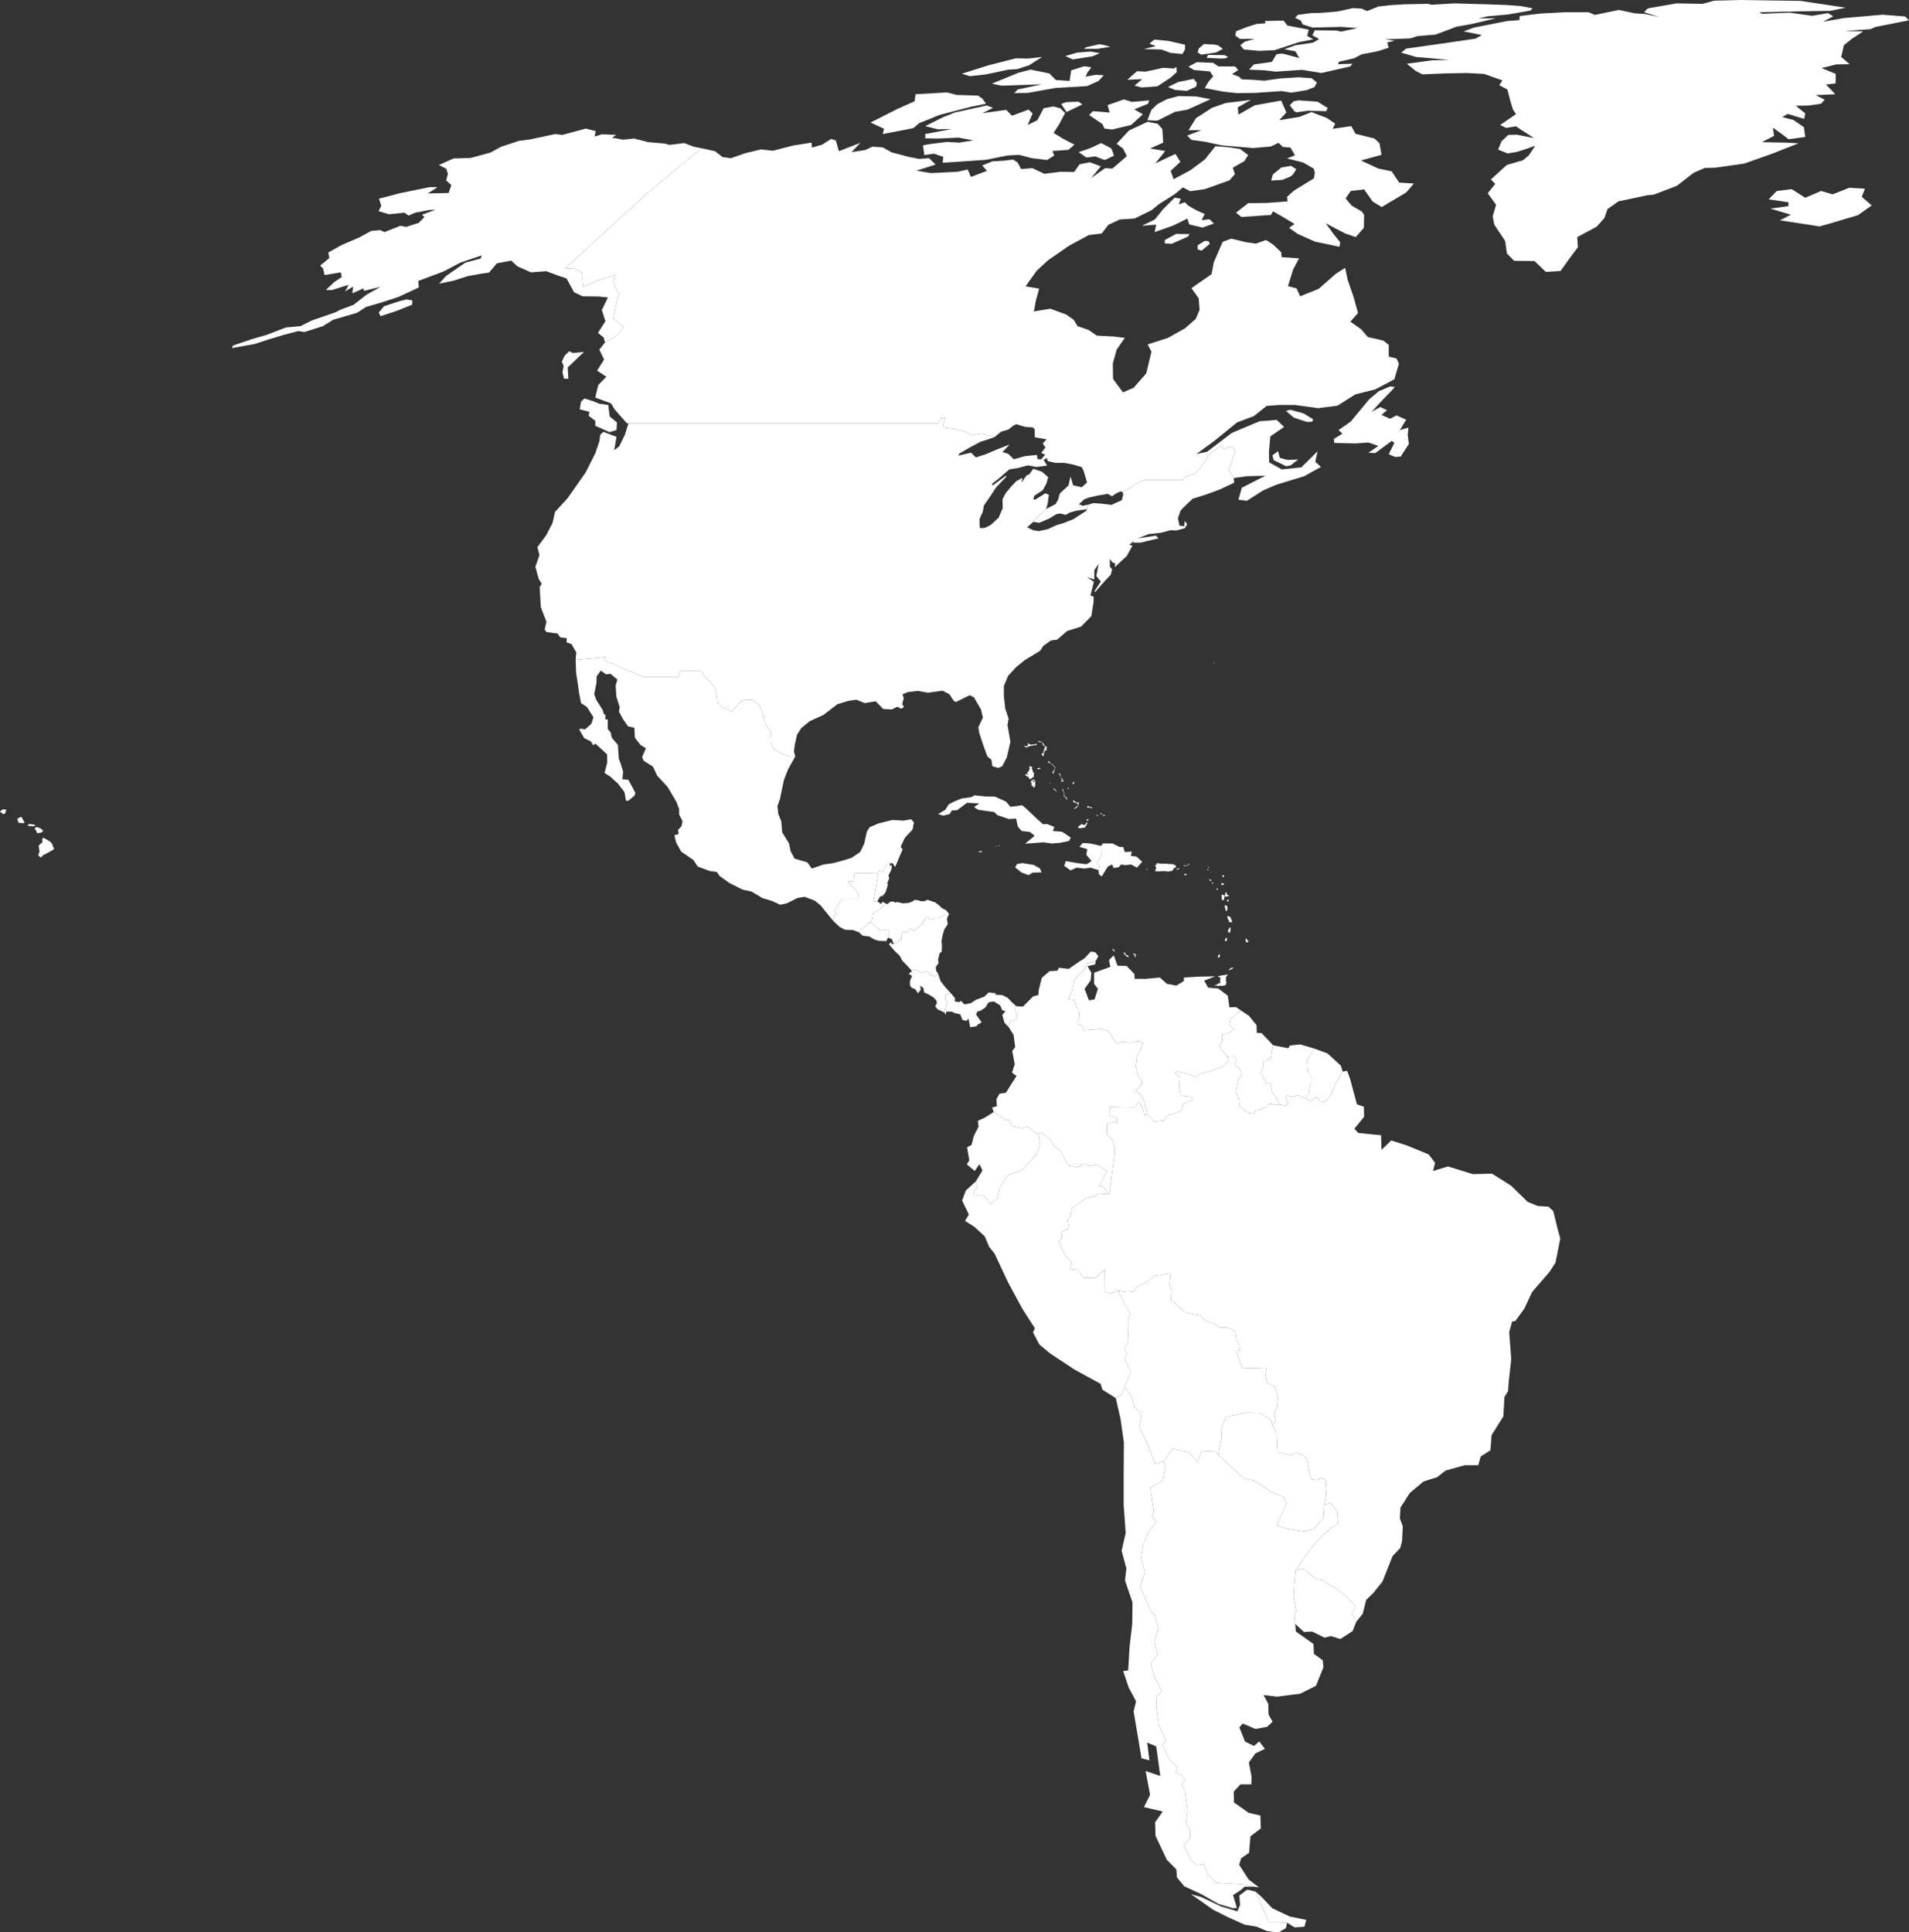 <svg xmlns="http://www.w3.org/2000/svg" viewBox="0 0 844.7 855"><rect x="0" y="0" width="844.7" height="855" fill="#333333" stroke="none"/><defs><style>.cls-1{fill:#ffffff;}</style></defs><g id="Calque_2" data-name="Calque 2"><g id="Calque_1-2" data-name="Calque 1"><path class="cls-1" d="M569.5,850.7l-3-.2h-5l-6-13.6,3.1,2.8,4.3,4.6,7.8,3.7,7.3,1.5-.8,3-4.4.3Z"/><path class="cls-1" d="M539,643.7l11.3,10.4,4.6,1,7.3,4.8,5.9,2.5,1.1,2.8L565,675l5.8,1.7,6.3,1,4.2-1,4.3-5,.3-5.6,2.6-1.3,3.2,3.8.4,5.1-4.2,3.5-3.3,2.6-5.3,6.3-6,8.7-.5,5.2-.4,6.6,1.2,6.4-.9,1.4.4,4.1.3,3.4,7.8,5.5.2,4.4,3.9,2.8.3,3.1-3.3,8.2-7,3.5-10.2,1.3-6-.7,2.1,3.9.1,4.7,1.8,3.2-2.5,2.3-5.1.9-5.6-2.4-1.5,1.7,2.5,6.3,4,1.9,2.3-2,2.5,3.3-4.2,2-2.9,4,1.2,6.3-.1,3.4h-4.8l-3,3.2.1,4.8,6.5,4.6,5.2,1.2.2,5.7-4.6,3.5-.6,7.3-3.5,2.4-.9,2.9,4.2,6.5,4.6,3.5-2.1-.3-4.9-1L538,833l-3.5-3.6-1.9-4.6-3.1.4-2.6-2.3-3.1-6.5,2.7-2.8.1-3.9-1.8-3.2.7-5.4-1.1-8.3-1.8-3.7,1.8-1.2-1.4-2.4-2.8-1.2.8-2.7-3.1-2.4-3.7-7.3,1.7-1.3-3.3-7.8-.8-6.5-.2-5.7,2.5-2.3-3.3-6.3-1.6-5.8,3-4.2-1.4-5.4,1.6-6.2-1.4-5.9-1.6-1.2-4.9-11.1,2.1-6.6-1.7-6.2.9-5.9,2.6-6,3.3-4-2-2.5.8-2.1-1.6-10.7,5.6-3.1,1.2-6.7-.9-1.6,4-5.8,7.5,1.6,3.7,4.6,1.6-5.2,6.4.3Z"/><path id="BZ" class="cls-1" d="M388.2,398.8h-1.7l1.3-7.2.7-5.1.1-1,.7-.3.9.8,2.5-3.9,1.1-.1-.1,1h1l-.3,1.8-1.3,2.7.4,1-.9,2.3.3.6-1,3.3-1.3,1.7-1.1.2-1.3,2.2Z"/><path id="BO" class="cls-1" d="M562.9,630.4l-.3-2-5.4-3.3L552,625l-9.6,1.9-2.1,5.6.2,3.5-1.5,7.7-1-1.4-6.4-.3-1.6,5.2-3.7-4.6-7.5-1.6-4,5.8-3.9.9-3.1-8.9-3.7-7.2,1.1-6.2-3.2-2.7-1.2-4.6-3.2-4.4,2.9-6.9-2.9-5.4,1.1-2.2-1.2-2.4,1.9-3.2-.3-5.4v-4.6l1.1-2.1-5.5-10.4,4.2.6,2.9-.2,1.1-1.9,4.8-2.6,2.9-2.4,7.3-1.1-.4,4.8.9,2.5-.3,4.3,6.5,5.7,6.4,1.1,2.3,2.4,3.9,1.3,2.5,1.8h3.5l3.4,1.9.5,3.7,1.2,1.9.3,2.7-1.7.1,2.8,7.5,10.7.3-.5,3.7.8,2.5,3.2,1.8,1.7,4-.6,5.1-1.3,2.8.8,3.6-1.6,1.4Z"/><path id="BR" class="cls-1" d="M566.2,488.6l3.1.6.6-1.4-1-1.2.6-1.9,2.3.6,2.7-.7,3.2,1.4,2.5,1.3,1.7-1.7,1.3.2.8,1.8,2.7-.4,2.2-2.5,1.8-4.7,3.4-5.9,2-.3,1.3,3.6,3,11.2,3.1,1.1.1,4.4-4.3,5.3,1.7,1.9,10.1,1,.2,6.5,4.3-4.2,7.1,2.3,9.5,3.9,2.8,3.7-.9,3.6,6.6-2,11,3.4,8.5-.2,8.4,5.3,7.4,7.2,4.4,1.8,4.8.3,2.1,2,2,8.2,1.1,3.9-2.1,10.6-2.7,4.2-7.7,8.9-3.4,7.3-4,5.5-1.4.2-1.3,4.7.9,12-1.1,9.9-.3,4.2-1.6,2.6-.5,8.6L660,635l-.5,6.7-4.3,2.7-1.1,3.9h-6l-8.5,2.4-3.7,2.9-6,1.9-6.1,5.1-4.1,6.4-.3,4.8,1.3,3.5-.3,6.5-.8,3.1-3.4,3.6-4.5,11.3-4,5-3.2,3.1L603,714l-2.9,3.6L598,714l1.8-3.1-3.8-4.3-4.8-3.6-6.3-4.1-1.9.2-6.3-5-3.4.7,6-8.7,5.3-6.3,3.3-2.6,4.2-3.5-.4-5.1-3.2-3.8-2.6,1.3.7-3.7.3-3.8-.3-3.6-2.1-1.1-2,1-2.1-.3-.8-2.4-1.1-5.9-1.2-1.9-3.9-1.8-2.2,1.3-5.9-1.3-.4-8.7-2-3.5,1.6-1.4-.8-3.6,1.3-2.8.6-5.1-1.7-4-3.2-1.8-.8-2.5.5-3.7-10.7-.3-2.8-7.5,1.7-.1-.3-2.7-1.2-1.9-.5-3.7-3.4-1.9h-3.5l-2.5-1.8-3.9-1.3-2.3-2.4-6.4-1.1-6.5-5.7.3-4.3-.9-2.5.4-4.8-7.3,1.1-2.9,2.4-4.8,2.6-1.1,1.9-2.9.2-4.2-.6-3.2,1.1-2.6-.7-.1-9.7-4.4,3.7-5-.1-2.3-3.5-3.8-.3,1-2.8-3.3-3.9-2.6-5.8,1.5-1.1-.2-2.8,3.4-1.8-.7-3.5,1.4-2.2.3-3,6.3-4.4,4.6-1.2.8-1,5.1.3,2.2-17.6.1-2.8-.9-3.6-2.6-2.4.1-4.7,3.2-1,1.1.7.2-2.5-3.3-.7v-4l11,.2,1.9-2.3,1.6,2.1,1,3.8,1.1-.8,3.1,3.4,4.4-.4,1.1-2,4.2-1.5,2.4-1.1.7-2.7,4.1-1.8-.3-1.4-4.8-.5-.7-4.1.3-4.3-2.5-1.6,1.1-.6,4.1.8,4.5,1.6,1.7-1.5,4.1-1,6.4-2.4,2.1-2.5-.7-1.8,3-.2,1.2,1.4-.8,2.9,2,.9,1.2,3-1.6,2.3-1,5.4,1.4,3.3.3,3,3.5,3,2.8.3.6-1.3,1.8-.3,2.6-1.1,1.8-1.7,3.2.6,1.3-.3Z"/><path class="cls-1" d="M566.3,202.6l3.4.9,4.7-.2-3.3,2.6-2,.4-5.5-2.7-.6-2.1,2.5-1.9Z"/><path class="cls-1" d="M580.7,186.6l-2.4.1-5.8-1.9-3.5-3,1.9-.5,5.9,1.6,4.2,2.6Z"/><path class="cls-1" d="M272.8,190.3l-3.1.9-6.3-2.8v-2.2l-2.9-2.2.3-1.8-4.3-1.1.6-3.4,1.5-1.4,4.1,1.3,2.4,1,4.1.6.2,2.2.4,2.9,3.2,2.6Z"/><path class="cls-1" d="M611.9,176.8l-5,5.4,3.9-2.1,2.9,1.4-2.4,2.1,3.8,1.7,2.8-1.5,4.3,1.9-2.8,4.6,3.8-1.1-.3,3.3.5,3.9-3.6,5.6-2.4.2-2.9-1.2,2.5-5.1-1.2-.8-7.3,5.4-3-.2,4.4-3-4.4-1.5-5.5.4-9.6-.2-.2-1.8,3.8-2.3-1.7-1.6,5.4-3.8,8.2-9.9,4.2-3.5,5-2.1,2.1.2-1.5,1.7Z"/><path class="cls-1" d="M251.9,155.4l1.5.8,5-.5-7.2,6.9.3,5h-1.9l-.7-2.8.5-2.9-.8-1.9,1.3-2.7Z"/><path class="cls-1" d="M535.3,107.9l-3.6,3-1.7-.5-.1-1.7.4-.4,2.8-1.7,1.7.1Z"/><path class="cls-1" d="M525.6,104.7l-7.2,3.2-3-.2v-1.5l5-2.7,6,.1Z"/><path class="cls-1" d="M522.5,87.9l-.9,2.5,2.7-.9,1.5,1.5,3.5,2,3.8,1.7-1.4,2.7,3.5-.4,1.9,1.9-5,1.8-5.9-1.4-.8-2.6-6.3,3.1-8.2,2.9.7-3.3-6.3.5,5.7-2.8,3.6-4.5,5.1-5.1Z"/><path class="cls-1" d="M567.4,79.6l-4.9.3.7-2.7,3.8-3.1,4.3-.7,2.3,1.5-1.5,2.3-.9.8Z"/><path class="cls-1" d="M492.9,68.9l-4.1,1.9-4.2-1.6-3.9.5-3.4-2.4,5-1.7,4.9-2.3,3,1.5,1.6,1,.4,1Z"/><path class="cls-1" d="M545.9,211.5l-2.2-3.6,2.9-8.5-1.6-1.8-3.7,1-1.1-1.6-5.5,4.7-3.2,4.9-2.8,2.9-2.5,1-1.7.3-1.1,1.5h-9.3l-7.8.1-2.7,1.1-6.8,4.4v-.1l-.9-.4-2,.9-1.9,1.3-1.8-1.1-4.7.8-3.9.9-1.9.8-2.3,2.1,1.8.7,1.7-.4h.3l-.3,1.9-4.8.7-2.8.8-1.7,1-2.6-.6-1.6.3-2.9,1.8-4.6,2-2.7-.4,2-2.2,3.7-3.5,4.1-2.1,1.1-1.8.9-3,3.8-3.5.9-4,1.1,3.9,3.8.9,2.4-2.1-1.4-4.8-.9-2-4-1.2-3.8-.7H467l-3.4-.8-.4-1.4-1.4.9-1.2-.2,1.9-2.1-1.8-.8,1.9-2.4-1.2-1.8,1.7-1.8-5.2-.9-.1-3.6-.8-.8-3.3-.2-4.1-1.2-1.5.8-1.8,1.5-3.3,1-3.1,2.5-5.4-1.7-4.4.8-3.9-1.9-4.6-1-3.3-.4-1-1,.9-3.4h-1.7l-1.3,2.4H277.4l-5.4-6.1-1.6-2.7-7-2.6,1.3-5.5,3.6-3.7-4.1-2.7,3.1-4.9-2.1-4.4,2.5-3.2,5.1-2.9,3.2-3.8-4.6-3.8,1.4-6.9,1.1-4.2-1.6-2.7-.8-2.4.6-3.1-6.5,1.9-7.6,3.3-.3-3.8-.5-2.6-2.8-1.6-4.2-.2L285.8,86l24.6-20.4,6,1.3,3.3,2.6,3.7.5,6.3-2.2,7-1.7,5.3.6,8.9-2.3,8.2-1.3.2,2.2,4.5-1.3,3.9-2.5,2.1.6,1.4,4.8,9.5-3.7-3.9,4.1,6-.9,3.2-1.5,4.6.3,3.9,2.2,7.5,2,4.7.9,4.4-.3,2.9,2.8-8.5,2.7,6.4,1.1,11.9-.6,4.4-1,1.4,3.3,7.1-2.7-2.1-2.4,4.5-1.8,5.2-.3,3.9-.5,2.1,1.3,1.5,2.9,5-.4,5.3,2.5,7.2-.9,6,.1,2.4-3.4,4.5-.9,4.9,1.8-4.3,5.2,6.2-4.4,3.2.2,6.4-5.5L497,65.8l-2.9-2.2,5.5-5.9,8.2-3.8,4.5.9,2,2.3.4,6-5.8,2.6,6.7,1.1-4.4,5.5,8.9-4.2,2.2,3.5-4.3,4,1.3,3.7,7.3-3.9,6.5-4.8,4.7-5.9,5.5.4,5.4.8,3.6,2.7-1.7,2.7-5.1,2.9.9,2.9L544,79.8l-10.9,3.9-6.5.9-3.2-1.7-3.3,2.8-7.4,4.7-3,2.5L502,96.7l-6.5.4-5.1,2.4-2.9,3.8-5.7.7-8.7,4.7-9.4,6.5-5,4.6-4.9,6.9,6,1-1.5,5.5-.8,4.6,7.3-1.2,7,2.6,3.3,2.3,1.7,2.8,4.9,1.7,3.6,2.5,7.6.4,4.8.6-3.6,5.2-1.7,6.1.1,6.9,4.4,5.9,4.7-2,5.6-6.4,2.3-9.6-1.7-3.2,9-2.9,7.5-4.2,4.8-4.2,1.7-4-.4-5.1-3.2-4.5,8.9-6.2,1-5.3,3.9-9,3.8-1.4,6.7,1.6,4.2.6,4.5-1.6,3.1,2,3.6,3.4.2,2.2,7.7.5-2.6,4.9-2.3,7.4,3.8,1,1.6,3.5,8.2-3.3,7.5-6.6,4.2-2.7,1.1,5.3,2.6,7.5,2,7.2-3.4,3.8,4.8,3.4,2.9,3.4,6.9,1.6,2.4,1.9v5.2l3.4.8,1.1,2.3-2,6.9-4.3,2.3-4.2,2.2-8.8,2.2-7.9,5-8.6,1.1-10.1-1.4h-7.3l-5.3.4-5.7,4.5-7.4,2.8-10.1,8.2-7.9,5.8,4.7-1,10.9-8.3,12.3-5.2,7.6-.6,3.3,3.1-6.1,4.2-.6,6.7.1,4.8,5.6,3.1,8.6-.9,7.2-7.1-1,4.6,2.5,2.3-7.4,4.1-12.4,3.8-5.8,2.5-7.2,4.6-3.7-.5,1.5-5.3,10.4-5.3-8.1.2Z"/><path class="cls-1" d="M439.4,47.7l-4.7,2.4,10.5-1.5,2.6,2.6,7.3-2.7,1.8,1.7-2.2,5.1,4.3-2.1,2.8-5.3,4.3-.8,3,.8,2.2,2.1-2.7,5.1-2.4,3.7,4.2,2.6,5,2.6-2.6,2.3-7.1.5.8,2-3.2,2-6.7-.8-5.7-1.5-5.1.3-9.5,1.9-11.3.8-7.9.5.3-2.6L413.3,68l-4.3.6-.6-4.3,3.3-.6,7.3-.9,5.5.3,6.2-1-6.5-1.2-9.1.4-5.7-.1V59.3l11.7-2.2-6.3.1-5.4-1.4,7.8-3.9,5.2-2.1,14.2-3.1Z"/><path class="cls-1" d="M478.9,46.2l-7,3.4L469.6,46l2.1-.8,5.5-.2Z"/><path class="cls-1" d="M587.5,47.8l-.7,1.4-4.1-.1-4.1-.1-4.9.7-.9-.4-2.1-2.7,1.7-1.8,2.2-.4,8.4.6Z"/><path class="cls-1" d="M547.7,47.5l.3,3.2,7.2-4.1,11.7-2.1,2.3,5.3L566,53.2l9-1.5,5.3-2.1,6.8,2.6,3.7,2.5L589.7,57l8.2-1.2,1.9,3.4,8.4,2.1,2.2,2.1.9,5.1L602.2,71l7.7,3.6,5.9,1.2,3.3,5,6.5.4-3.3,3.9-10.9,6.5-4-2.4-3.8-5.4-5.9.7-2.3,3.3,2.7,3.2,4.5,2.6,1,1.5-.1,5.7-3.6,4.1-4.7-1.6-8.6-4.5,3.6,4.9,2.8,3.5-.3,2-10.9-2.3-7.6-3.4-3.8-2.7,2.4-1.7L568,96.2l-4.7-2.7-.9,1.6-13.1.9-2.4-1.9,5.4-4.2,8.1-.1,9.3-.7-.2-2,3.1-2.8,8.8-5.4.4-2.5-.5-1.8-4.7-2.7-7.1-1.8,3.5-1.4-2-3.4-3.4-.3-1.9-1.8-3.3,1.6-7.9.7-14-1.2-7.4-1.6-5.9-.8L525.3,60l6.3-2.4h-5.7l3.3-5.3,7.1-4.6,6-2.1,11.2-1.4Z"/><path class="cls-1" d="M497.3,44l3.6,1.1,7.6-.7-.5,1.5-6.1,2.5,3.8,2.2-5.2,4.7-8.4,2-3.4-.4-.9-2-5.9-4,1.7-1.7,7.4.6-.9-3.3Z"/><path class="cls-1" d="M519.9,49.5l-7.8,3.9-4.4-.2,1.8-4.6,2.6-2.5,4.2-2.2,5.2-1.4,7.9.2,6.2,1.2-10.1,4.6Z"/><path class="cls-1" d="M404.1,56.7l-13.5,2.6.6-2.3-6-2.8,4.4-2.2,7.5-3.8,7.6-3.4.4-3.1,14-.8,4.2,1.1,9.5.3,1.9,1.4,1.6,2.2-6.5,1.3-13.9,3.6-9.2,3.7Z"/><path class="cls-1" d="M529.3,38.3l-4.1,1.9-5.2-.4-3.2-1.3,4.5-2.2,6.9-1.4,1.4,1.8Z"/><path class="cls-1" d="M520.5,29.6l.2,2.3-2.8,2.5-5.8,3.8-6.9.5-3.2-.8,3.4-2.9-6.6.3,4.3-3.8,3.8.2,7.7-1.7,4.9.3Z"/><path class="cls-1" d="M481.1,32.2l-.7,1.7,4.4-.8,3.6.2-2.3,2.5L481,38.1l-13.9.8-12.3,2.2-6,.1,1.5-1.6L461,37.3l-17.9.6-4.2-.9,11.7-4.8,5.4-1.4,8.3,1.7,2.9,2.9,6.1.4.7-4.7,5.8-1.8,3.1.5Z"/><path class="cls-1" d="M536.8,27.8l2.3,1.6h7.4l1.4,1.6-2.8,1.8,3.1,1.1,1.2,1.2,4.9.2,5.1.4,7.1-1,8.1-.5,5.8.4,2.3,1.9-1,2-3.6,1.4L571.4,41l-4.3-.7-11.8.8-8,.1-5.6-.6L533.1,39l1.6-2.8,2.1-2.4-1.4-2.2-7-.6-2.6-1.5,3.8-2Z"/><path class="cls-1" d="M461.1,25.2l-5.8,3.7L450,30.6l-3.8.2-9.9,2.1-7.1.8-3.6-1.1,11.7-3.7,12.2-3.1,5.5.1Z"/><path class="cls-1" d="M542.3,25.8l-1.8.1-6.6-.3.7-1.3,7.2.1,1.6.8Z"/><path class="cls-1" d="M483.5,24.9l-8.8,1.4-3.3-1.5,5.1-1.5,6-.5,4.1.7Z"/><path class="cls-1" d="M491.3,20.7l-5.7.9h-6l1-.7,5.7-1.3,1.7.2Z"/><path class="cls-1" d="M538.1,23.2l-6.6,1-1.6-1.1.6-1.7,2.2-1.9,4.4.2,1.7.3,2.3,1.6Z"/><path class="cls-1" d="M524.3,22l-1.1,1.9-5.3-.5-4-1.5-7.8-.2,5.3-1.3-2.8-1.1,2.2-1.8,6.1.6,7.5,1.7Z"/><path class="cls-1" d="M578.4,15.9l2.7,1.5-6.5,1.3L564,22.2l-6.8.3-6.8-.6L548.8,20l2.1-1.6,4.3-1.2h-6.6l-2-1.5.4-1.9,4.9-1.9,4.1-1.3,4-.3-.3-1,8.3-.2,1.6,2.2,4.7.9,4.8.9Z"/><path class="cls-1" d="M657.6,1.9l8.7.3,6.7.5,5.2,1-1.1,1-9.8,1.7-9,.8-4,.9h7.5l-10.5,2.5-6.8,1.2-9.3,3.5-8.1.7L624,17l-11.3.4,4.4.6-3.3.8.7,2.3-5,1.6L602.6,24l-3.5,1.8-6.6,1.5-.5,1.1,6.5-.2-1.1,1.2-12.7,2.9-8.5-1.4-11.7.8-5-.6-6.8-.3,2.1-2.3,8-1.1,2-3.4,2.6-.3,7.5,2-1.7-3-4.9-.9,5-1.8,7.6-1.1,2.8-1.6-3-1.7,1.1-2.2,9.4.1,2.2.5,7.3-1.6-7.3-.5-12.6.3-4.4-1.4-.8-1.7-2.5-1.2,1.1-1.3,6-.8,4.2-.1,7.4-.6,6.8-1.5,3.9.2,2.4,1.1,5-2,5.2-.6,6.5-.4L632,1.7l1.3.4,10.3-.6,7,.2Z"/><path id="CO" class="cls-1" d="M484.8,425.2l-3.7,1.1-1.6,3.2-2.3,1.8-1.8,2.4-.9,4.6-1.8,3.8,2.9.4.6,2.9,1.2,1.5.3,2.5-.7,2.4.1,1.4,1.4.5,1.2,2.2,7.3-.6,3.3.8,3.8,5.6,2.3-.7,4.1.3,3.2-.7,2,1.1-1.2,3.4-1.3,2.2-.6,4.6,1.1,4.3,1.5,1.9.2,1.4-2.9,3.2,2,1.4,1.5,2.3,1.6,6.4-1.1.8-1-3.8-1.6-2.1L502,490l-11-.2v4l3.3.7-.2,2.5-1.1-.7-3.2,1-.1,4.7,2.6,2.4.9,3.6-.1,2.8-2.2,17.6L488,525l-1.7-.1,3.5-6.6-4.4-3-3.4.6-2.1-1.1-3.1,1.7-4.2-.9-3.5-6.7-2.6-1.6-1.8-3.1-3.8-3-1.5.6-2.4-1.5-2.8-2.1-1.6,1-4.8-.9-1.4-2.8-1.1.1-5.6-3.6-.7-2,2.1-.5-.2-3.2,1.4-2.4,2.8-.4,2.5-4,2.2-3.4-2-1.5,1.2-3.7-1.1-5.9,1.3-1.7-.7-5.4-2.2-3.5.9-3.1,1.8.5,1.1-1.9-1.1-3.8.7-.9,2.9.2,4.5-4.5,2.4-.7.1-2.1,1.4-5.5,3.4-2.9,3.5-.2.6-1.3,4.4.5,4.6-3.2,2.3-1.4,2.9-3.1,2,.4,1.3,1.7-1.2,2.1Z"/><path id="CR" class="cls-1" d="M415,430.6l1.2,3.5,2,2.6,2.5,2.7-2.2.6-.1,2.6,1.1.9-.9.8.2,1.1-.6,1.3-.3,1.3-3-1.4-1.1-1.4.7-1.1-.1-1.4-1.5-1.5-2.2-1.3-1.8-.8-.3-1.9-1.4-1.1.2,1.8-1.2,1.6-1.2-1.8-1.7-.7-.7-1.2.1-2,.9-2-1.5-.9,1.4-1.3.9-.8,3.6,1.7,1.3-.8,1.8.5.8,1.3,1.7.5,1.4-1.4Z"/><path id="CU" class="cls-1" d="M445.2,354.7l1.9,2.3,5.2-.7,1.8,1.5,4.2,4,3.2,2.9,1.8-.1,3.2,1.3-.6,1.8,4,.3,3.9,2.6-.8,1.5-3.8.8-3.8.3-3.7-.5-8.1.6,4.2-3.5-2.1-1.7-3.6-.4-1.7-1.9-.8-3.6-3.2.2-5-1.7-1.5-1.4-7.1-1-1.8-1.2,2.3-1.6-5.4-.3-4.4,3.3-2.3.1-1,1.6-2.8.7-2.3-.7,3.2-1.9,1.5-2.4,2.7-1.4,3-1.2,4.3-.6,1.4-.8,4.7.5,4.4.1,4.9,2.2Z"/><path id="DO" class="cls-1" d="M486.1,385l.3-1.8-1.3-1.9,1.5-1.1.7-2.5-.1-3.4.8-1.1h4.3l3.2,1.6,1.5-.1.7,2.3,3.1-.2-.4,1.9,2.5.3,2.5,2.3-2.3,2.6-2.6-1.4-2.6.3-1.8-.3-1.1,1.2-2.2.4-.7-1.6-1.9.9-2.7,4.4-1.3-1-.1-1.8Z"/><path id="EC" class="cls-1" d="M459.4,501.8l.8,4.9-1.7,4.1-6.1,6.8-6.7,2.5-3.4,5.6-.9,4.3-3.1,2.7-2.5-3.3-2.3-.7-2.3.5-.3-2.3,1.6-1.5-.7-2.7,2.9-4.8-1.3-2.8-2.1,3-3.5-2.9,1.1-1.8-1-5.8,2-1,1-4,2.1-4.1-.3-2.6,3.1-1.4,3.9-2.5,5.6,3.6,1.1-.1,1.4,2.8,4.8.9,1.6-1,2.8,2.1,2.4,1.5Z"/><path id="GL" class="cls-1" d="M796.7.4l19.9,3-6.7,1.4-13,.2-18.5.4,1.4.7,12.3-.5L801.8,7l7-1.2,2.4,1.4-4.5,2.4L815.9,8,833,6.5l10,.8L844.7,9l-14.8,2.9-2.2,1-11.4.8,8.1.2-4.9,3.2L815.9,20l-1.2,5.2,3.7,3.2-5.9.1L806,30.1l6.3,2.6-.1,4.2-4.2.5,4.1,4.3-8.7.4,4,2-1.6,1.8-5.7.8-5.5.1,4.2,3.4-.5,2.4L791,50.4l-2.4,1.4,5,1.3,4.6,3.2.6,4.3-7.4,1-2.7-2.1-4.2-3,.5,3.6-5.4,2.8,10.7.2,5.5.3-11.9,4.7-12.2,4.3L759,74.2l-4.6.1-4.9,2.1L742,82.2l-10.2,3.9-3,.3-6.1,1.3-6.6,1.4-4.8,3.4-1.4,4-3.4,3.8-8.6,4.6.3,4.5-3.6,4.8-4.1,5.7-6.5.4-5-4.8-9-.1-3.2-3.2-.8-5.6-4.8-7.2-.7-3.7,1.5-5.1-3.7-5.1,3.3-4.1-1.9-2,7-6.4,7.2-2.1,2.6-2.2,2.8-4.2-5.5,1.9-2.6.8-4.1.7-4.2-1.7,1.5-3.7,3-2.8,3.8-.1,7.6,1.5-5.3-3.4-2.7-1.8-4.4.7-2.6-1.3,7-4.8-1.3-2L668.4,45,667,39.6l-3.6-1.9,1.4-2.1-8.1-2.9-7.7-.4-10.1.2-9.5.4-3.1-1.6-3.8-3.1,11-1.5,7.6-.2-14.6-1.3L620,23.3l2.2-1.8,15.7-2.2,15-2.2,2.8-1.6-8.1-1.6,4.6-1.7,14.7-2.9,5.4-.4.2-1.8,9-1.1,11-.6h10.4l2.8,1.2,10.6-2.2,7.1,1.5,4.6.3,6.2,1.3-6.7-2.1,1.6-1.7,12.7-2.2,11.6.2L758.5.3,770.4,0l26.3.4Z"/><path id="GT" class="cls-1" d="M388.5,386.5l-.7,5.1-1.3,7.2h1.7l1.7,1.2.6-1,1.5.8-2.8,2.5-2.9,1.8-.5,1.2.3,1.3-1.3,1.6-1.4.4.3.8-1.2.7-2,1.6-.3.9-2.8-1.1-3.5-.1-2.4-1.3-2.8-2.6.4-1.9.8-1.5-.7-1.2,3.3-5.2h7.2l.4-2.2-.8-.4-.5-1.4-1.9-1.5-1.8-2.1,2.5-.1.5-3.6h5.2l5.2.1Z"/><path id="GY" class="cls-1" d="M563.3,462.5l-1,5.8-3.5,1.6.3,1.5-1.1,3.4,2.4,4.6h1.8l.7,3.6,3.3,5.6-1.3.3-3.2-.6-1.8,1.7-2.6,1.1-1.8.3-.6,1.3-2.8-.3-3.5-3-.3-3-1.4-3.3,1-5.4,1.6-2.3-1.2-3-2-.9.8-2.9-1.2-1.4-3,.2-3.7-4.8,1.6-1.8v-3l3.5-1,1.4-1.2-1.8-2.4.5-2.3,4.7-3.8,3.6,2.4,3.3,4.1.1,3.4,2.1.1,3,3.1,2.1,2.3Z"/><path id="HN" class="cls-1" d="M420,404.5l-1.9-.1-.9.9-2,.8h-1.4l-1.3.8-1.1-.2-.9-1-.6.2-.9,1.5-.5-.1-.2,1.4-2.1,1.7-1.2.8-.6.8-1.5-1.3-1.4,1.7h-1.2l-1.3.1-.2,3.2H398l-.8,1.5-1.8.3-.8-2-1.7-.6.7-2.6-.7-.7-1.2-.4-2.5.7-.1-.8-1.6-1.1-1.1-1.2-1.6-.6,1.3-1.6-.3-1.3.5-1.2,2.9-1.8,2.8-2.5.6.3,1.3-1.1,1.6-.1.5.5.9-.3,2.6.6,2.6-.2,1.8-.7.8-.7,1.7.3,1.3.4,1.5-.1,1.2-.6,2.5.9.8.2,1.6,1.2,1.5,1.4,1.9,1,1.3,1.7Z"/><path id="HT" class="cls-1" d="M487.2,374.3l.1,3.4-.7,2.5-1.5,1.1,1.3,1.9-.3,1.8-3.6-1.1-2.7.4-3.4-.4-2.7,1.2-2.8-2,.7-2.1,5.1.9,4.1.5L483,381l-2.3-2.8.4-2.5-3.5-1,1.5-1.7,3.4.2Z"/><path id="IS" class="cls-1" d="M825.2,83.5l-1.4,3.6,4.4,3.8-6.1,4.3L809,99.1l-3.9,1.1-5.6-.9-11.9-1.8,4.8-2.5-9-2.7,7.9-1.1.1-1.7-8.8-1.3,3.6-3.7,6.6-.8,6,3.8,7-3,5.1,1.5,7.3-2.9,7,.4Z"/><path id="JM" class="cls-1" d="M456.9,386.1l-1.8,1.1-3-1.1-2.9-2.3.8-1.5,2.4-.4,1.3.2,3.7.6,2.7,1.5.8,1.8-4,.1Z"/><path id="MX" class="cls-1" d="M349.7,334.9l2.2-.2-3.2,5.7-1.8,4.6-1.8,8.6-1.1,3.1.4,3.5,1.3,3.2.4,4.9,3,4.8.8,3.7,1.7,3.1,5.7,1.7,1.9,2.7,5.2-1.8,4.3-.6,4.4-1.2,3.6-1.1,3.9-2.6,1.8-3.7,1.2-5.4,1.2-1.9,4-1.7,6.1-1.5,4.9.3,3.4-.6,1.2,1.4-.6,3.1-3.5,3.8-1.8,3.9.9,1.1-1.2,2.8-2.1,5-1.2-1.7-1.1.1-1.1.1-2.5,3.9-.9-.8-.7.3-.1,1-5.2-.1h-5.2l-.5,3.6-2.5.1,1.8,2.1,1.9,1.5.5,1.4.8.4-.4,2.2h-7.2l-3.3,5.2.7,1.2-.8,1.5-.4,1.9-5.6-6.9-2.6-2.1-4.4-1.7-3.2.5-4.8,2.4-2.9.6-3.7-1.7-4.1-1.2-4.8-2.9-4.1-.9-5.9-3-4.3-3.1-1.1-1.7-3.1-.4-5.4-2-1.9-2.9-5.4-3.7-2.2-4-.8-3.2,1.9-.6-.3-1.8,1.6-1.7.4-2.2-1.5-2.9v-2.5l-1.3-3.3-3.8-6.4-4.6-5-1.9-4-4.1-2.6-.7-1.6,1.7-3.9-2.4-1.5-2.5-3.2-.2-4.4-2.8-.6-2.3-3.3-1.7-3.2.3-2-1.5-4.8-.3-4.9.8-2.5-3.1-2.6-1.9.3-2.4-1.7-1.8,2.6-.1,3-1,4.9,1,2.6,2.8,4.4.4,1.6.7.4.1,2.2,1-.1v4.2l1.3,1.6.5,2.3,2.7,3.2.4,6,1,2.8.9,3-.3,3.4,2.6.2,1.6,2.9,1.5,2.9-.3,1.2-2.8,2.3h-1l-.7-3.9-2.9-3.7-3.4-3.1-2.5-1.6,1.2-4.7-.1-3.5-2.1-2-3.1-2.8-.9.8-1-1.7-3-1.5-2.2-3.8.5-.4,2.1.3,2.7-2.4,1-2.9-2.9-4.6-2.6-1.7-.8-4-.6-4.3-.8-5.1-.2-5.8,6.3-.5,7.1-.7-.9,1.3,7,3.1,10.9,4.5h15.1l.8-2.7h9.4l1.3,2.3,2.1,2.1,2.4,2.8.8,3.3.4,3.6,2.3,1.9,4,1.9,4.8-5,4.5-.2,3.2,2.6,1.6,4.4.9,3.8,2.4,3.6.2,4.5.9,3,3.9,2,3.6,1.4Z"/><path id="NI" class="cls-1" d="M420,404.5l-.5.7-.5,1.4.4,2.3-1.5,2.2-.8,2.6-.5,2.8.2,1.7-.1,2.9-.9.6-.7,2.8.2,1.7-1.2,1.6.1,1.7.8,1.1-1.4,1.4-1.7-.5-.8-1.3-1.8-.5-1.3.8-3.6-1.7-.9.8-1.8-2-2.5-2.6-1.1-2.1-2.2-2.1-2.5-2.9.7-1,.8,1,.5-.4,1.8-.3.8-1.5h.8l.2-3.2,1.3-.1h1.2l1.4-1.7,1.5,1.3.6-.8,1.2-.8,2.1-1.7.2-1.4.5.1.9-1.5.6-.2.9,1,1.1.2,1.3-.8h1.4l2-.8.9-.9,1.9.1Z"/><path id="PA" class="cls-1" d="M449.7,445.2l-.7.9,1.1,3.8-1.1,1.9-1.8-.5-.9,3.1-1.8-1.8-1-3.5,1.4-1.7-1.4-.4-.9-2.1-2.8-1.8-2.4.4-1.3,2.2-2.4,1.6-1.2.2-.6,1.4,2.5,3.5-1.6.8-.8.9-2.7.4-.8-3.9-.8,1.1-1.8-.4-1-2.5-2.3-.5-1.5-.7h-2.4l-.2,1.4-.6-1,.3-1.3.6-1.3-.2-1.1.9-.8-1.1-.9.1-2.6,2.2-.6,1.9,2.3-.2,1.4,2.2.3.6-.6,1.5,1.6,2.8-.5,2.5-1.6,3.5-1.3,2-1.9,3.1.4-.2.6,3.1.2,2.4,1.2,1.8,1.9,2,1.8Z"/><path id="PE" class="cls-1" d="M490.9,528.4l-5.1-.3-.8,1-4.6,1.2-6.3,4.4-.3,3-1.4,2.2.7,3.5-3.4,1.8.2,2.8-1.5,1.1,2.6,5.8,3.3,3.9-1,2.8,3.8.3,2.3,3.5,5,.1,4.4-3.7.1,9.7,2.6.7,3.2-1.1,5.5,10.4-1.1,2.1v4.6l.3,5.4-1.9,3.2,1.2,2.4-1.1,2.2,2.9,5.4-2.9,6.9-1.1,3.3-2.8,1.6-5.9-3.7-.8-2.6-11.7-6.4-10.7-7.1-4.7-3.9-2.8-5.3.8-1.9-5.4-8.4-6.4-11.8-6-12.8-2.4-3-2-4.7-4.6-4.2-4.1-2.6,1.7-2.8-3-6.2,1.7-4.5,4.4-4,.7,2.7-1.6,1.5.3,2.3,2.3-.5,2.3.7,2.5,3.3,3.1-2.7.9-4.3,3.4-5.6,6.7-2.5,6.1-6.8,1.7-4.1-.8-4.9,1.5-.6,3.8,3,1.8,3.1,2.6,1.6,3.5,6.7,4.2.9,3.1-1.7,2.1,1.1,3.4-.6,4.4,3-3.5,6.6,1.7.1,2.9,3.4Z"/><path id="PY" class="cls-1" d="M562.9,630.4l2,3.5.4,8.7,5.9,1.3,2.2-1.3,3.9,1.8,1.2,1.9,1.1,5.9.8,2.4,2.1.3,2-1,2.1,1.1.3,3.6-.3,3.8-.7,3.7-.3,5.6-4.3,5-4.2,1-6.3-1L565,675l4.2-9.8-1.1-2.8-5.9-2.5-7.3-4.8-4.6-1L539,643.7l1.5-7.7-.2-3.5,2.1-5.6L552,625l5.2.1,5.4,3.3.3,2Z"/><path id="SV" class="cls-1" d="M392.9,414.9l-.7,1.5-3.3-.1-2-.6-2.2-1.3-3-.4-1.5-1.4.3-.9,2-1.6,1.2-.7-.3-.8,1.4-.4,1.6.6,1.1,1.2,1.6,1.1.1.8,2.5-.7,1.2.4.7.7-.7,2.6Z"/><path id="SR" class="cls-1" d="M581.4,463.9l-3.1,5.5.3,4.4,2.2,3.8-1.1,2.7-.5,3-1.5,2.7-3.2-1.4-2.7.7-2.3-.6-.6,1.9,1,1.2-.6,1.4-3.1-.6-3.3-5.6-.7-3.6h-1.8l-2.4-4.6,1.1-3.4-.3-1.5,3.5-1.6,1-5.8,6.8,1.3.6-1.2,4.6-.5,6.1,1.8Z"/><path id="UY" class="cls-1" d="M600.1,717.6l-1.6,4.1-5.4,3.5-4.2-1.3-2.8.7-5.5-2.7-3.6.2-3.9-3.6-.4-4.1.9-1.4-1.2-6.4.4-6.6.5-5.2,3.4-.7,6.3,5,1.9-.2,6.3,4.1,4.8,3.6,3.8,4.3L598,714l2.1,3.6Z"/><path id="VE" class="cls-1" d="M549.1,447.1l-4.7,3.8-.5,2.3,1.8,2.4-1.4,1.2-3.5,1v3l-1.6,1.8,3.7,4.8.7,1.8-2.1,2.5-6.4,2.4-4.1,1-1.7,1.5-4.5-1.6-4.1-.8-1.1.6,2.5,1.6-.3,4.3.7,4.1,4.8.5.3,1.4-4.1,1.8-.7,2.7-2.4,1.1-4.2,1.5-1.1,2-4.4.4-3.1-3.4-1.6-6.4-1.5-2.3-2-1.4,2.9-3.2-.2-1.4-1.5-1.9-1.1-4.3.6-4.6,1.3-2.2,1.2-3.4-2-1.1-3.2.7-4.1-.3-2.3.7-3.8-5.6-3.3-.8-7.3.6-1.2-2.2-1.4-.5-.1-1.4.7-2.4-.3-2.5-1.2-1.5-.6-2.9-2.9-.4,1.8-3.8.9-4.6,1.8-2.4,2.3-1.8,1.6-3.2,3.7-1.1-.2,1.5-3.4.8,1.7,2.9-.3,3.4-2.7,3.7,1.9,5.1,2.5-.4,1.5-4.7-1.7-2.2v-4.9l7.2-2.6-.6-3,2.1-2.1,1.7,4.6,4,.1,3.4,3.5.2,2.2h5l6.1-.6,3.1,2.8,4.2.8,3.3-2,.1-1.6,7.1-.4,6.7-.1-4.9,1.9,1.8,3.1,4.5.4,4.2,3.2.7,5.1,2.9-.1,2.2,1.5Z"/><path class="cls-1" d="M555.5,836.9l6,13.6h5l3,.2-.5,2.4-3.2,1.9-2.4-.2-3.1-.5-4.2-1.8-5.4-.9-7.5-3.4-6.4-3.2-9.8-6.9,4.6,1.3,8.6,4.1,7.3,2.2,1.2-2.8-.3-4.2,3.4-2.6Z"/><path class="cls-1" d="M514.8,646.8l.9,1.6-1.2,6.7-5.6,3.1,1.6,10.7-.8,2.1,2,2.5-3.3,4-2.6,6-.9,5.9,1.7,6.2-2.1,6.6,4.9,11.1,1.6,1.2,1.4,5.9-1.6,6.2,1.4,5.4-3,4.2,1.6,5.8,3.3,6.3-2.5,2.3.2,5.7.8,6.5,3.3,7.8-1.7,1.3,3.7,7.3,3.1,2.4-.8,2.7,2.8,1.2,1.4,2.4-1.8,1.2,1.8,3.7,1.1,8.3-.7,5.4,1.8,3.2-.1,3.9-2.7,2.8,3.1,6.5,2.6,2.3,3.1-.4,1.9,4.6L538,833l12.1.8,4.9,1h-4.3l-1.7,1.5-3.4,2.2,1.7,5.7-1.9.1-6.3-1.9-7.5-4.3-7.6-3.5-3.2-3.9-.3-3.6-4.2-4.2-5-10.6-.2-6,3.4-4.8-8.3-1.9,2.7-5.5-2-10.5,6.5,2.2-1.8-13.1-4-1.7,1,7.9-3.5-.9-1.5-9-2-11.8,1.1-4.4-3.3-6.2-2.4-7.2,2.2-.3.6-10.3,1.2-10.3.1-9.5-3.3-9.7.6-5.3-2.1-7.9,1.8-7.8-.9-12.4V652.5l.1-14.3-1.5-10.5-2.1-9.1,2.8-1.6,1.1-3.3,3.2,4.4,1.2,4.6,3.2,2.7-1.1,6.2,3.7,7.2,3.1,8.9Z"/><path class="cls-1" d="M19.2,378.3l-1.1,1.1-1.2-.9.6-1.8-.4-2.4.5-.7,1.2-1-.1-1.3.4-.6.4.1,1.9,1.1.9.6.7.8.9,2.3-.2.3-2.5,1.4Z"/><path class="cls-1" d="M18.5,368.3l-2,.4-.6-1.3-.5-.5v-.4l.7-.6,1.8.6,1.2,1Z"/><path class="cls-1" d="M15.5,364.9l-.3.7-3-.2.6-.8Z"/><path class="cls-1" d="M10.8,363.9l-.4.4-.4-.1L8.1,364l-.3-1.5-.2-.2,1.7-.9.4.4Z"/><path class="cls-1" d="M2.4,359.7l-.8.6L0,359.2l.4-.5,1-.6,1.3.1Z"/><path class="cls-1" d="M439.9,193.5l-6.1,2-4.7,2.5-4.6,2.7-.5.9,5.7-1.3,2.1,2.1,4.6-1.5,4.9-2.1,5.4-2.1-3.1,3.3,2.5.8,2.5,2.4,5.1-1.4,5.1-.5.3,1.8,1.5.2,1.2.2,1.5,2.5-4.7.6h-.1l-3.7-.7-4.5,1.2-3.7.6-4.7,4.1-3,2.3.4.7,5.5-4.1h.7l-4.7,4.9-2.9,4.4-2.5,3.6-.6,3.1-.8,1.5-.6,1.7.1,3.3.3.5,1.8-.1,1.6-.7,1.4-.8,3.3-3.1,1.8-4.2-.1-3.9,1.4-2.7,2.6-3.1,2.1-2.2,2.7-1.5-.4,2.1,2.2-3.1,1.3-.6,1.7-2.4,3.8,1.3,2.8,2.4L463,214l-1.6,2.9-3.8,2.5-.4,1.6h1l4.3-2.7,1.6.6-.5,3.7-.7,2.6-3.7,3.5-2,2.2-2.7,2.4,2.7,1.3,2.5.4,4-.9,3.7-1.7,3-.9,4.6-1.8,5.8-3.8.1-.6.3-1.9,2.7-.8,3.9.3,4,.5,4.6-2.1.6-2.5-.2-.9,6.8-4.4,2.7-1.1,7.8-.1h9.3l1.1-1.5,1.7-.3,2.5-1,2.8-2.9,3.2-4.9,5.5-4.7,1.1,1.6,3.7-1,1.6,1.8-2.9,8.5,2.2,3.6.2,2.1-6.4,3-6,2.2-6,1.9-4,3.8-1.3,1.4-1.2,3.4.7,3.3,2.1.2.2-2.3,1.1,1.4-1,1.8-3.8,1-2.5-.1-4.2,1.1-2.3.3-3.1.3-5,1.9,8.1-1.2,1.1,1.2-7.9,1.9h-3.3l.4-.8-2.1,1.8,1.4.3-2.5,4.6-5.3,4.9.1-1.7-1.1-.3-1.2-1.6v3.5l1,1.1-.6,2.4-2.4,2.5-4.5,5.1-.4-.2,2.9-4.4-2-2.4,1-5.4-1.9,2.8v4.1l-3.2-1,3,2-1.5,6.1,1.4.5v2.2l-1,6.4-4.6,4.7-6.1,1.9-4.4,3.8-2.8.4-3.4,2.4-1.3,2.1-6.9,4.2-3.8,3.1-3.5,3.8-1.9,4.5V308l.6,5.5,1.5,4.5-.5,2.8,1.3,7.4-1,4.4-.6,2.5-2,3.9-1.8.8-2.6-.8-.4-2.8-1.8-1.5-2-5.5-1.6-4.9-.4-2.5,2-4.3-.8-3.5-3.1-5.4-1.9-1-6.1,3-.9-.4-2-3-3-1.6-6.4.9-4.6-.8-4.3.5-2.5,1,.6,1.7-.7,2.6.8,1.3-1.2.8-1.8-.9-2.3,1.2-3.9-.2-3.3-3.4-4.9.8-3.6-1.5-3.5.5-5,1.5-6.1,4.7-6.1,2.8-3.7,3-1.9,2.9-1,4.5-.4,3,.6,2.2-2.2.2-3.6-1.4-3.9-2-.9-3-.2-4.5-2.4-3.6-.9-3.8-1.6-4.4-3.2-2.6-4.5.2-4.8,5-4-1.9-2.3-1.9-.4-3.6-.8-3.3-2.4-2.8-2.1-2.1-1.3-2.3H301l-.8,2.7H285.1l-10.9-4.5-7-3.1.9-1.3-7.1.7-6.3.5.3-3.2-2.1-3.7-2.2-.8.1-1.8-2.9-.4-1.2-1.7-4.8-.6-.9-1.1.8-3.5-2.5-6.4-.5-8.9.9-1.5-1.3-2.1-1.5-5.4,1.8-5.2-.9-3.5,3.9-5.3,2.8-5.4,1.1-4.9,5.5-6,4-5.7,4-5.7,4.3-8.5,1.8-5.3.4-2.9,1.4-1.3,5.8,2.2-1,5.9,2.2-1.7,2.5-5.1,1.6-5.1H415.2l1.3-2.4h1.7l-.9,3.4,1,1,3.3.4,4.6,1,3.9,1.9,4.4-.8Z"/><path class="cls-1" d="M175.4,137.6l-7,2.3-.8-1.6,2.3-2.8,6.4-2.1,3.5-.9,2.6.4v1.9Z"/><path class="cls-1" d="M310.4,65.6,285.8,86l-35.6,32.7,4.2.2,2.8,1.6.5,2.6.3,3.8,7.6-3.3,6.5-1.9-.6,3.1.8,2.4,1.6,2.7-1.1,4.2-1.4,6.9,4.6,3.8-3.2,3.8-5.1,2.9-.6-2.2-2.5-2,3.3-5.2-1.6-4.9,2.7-5.6-4.1-.4-7.1-.1-3.8-1.8-3.3-6.1-3.3-1.1-5.7-2.1-6.8.5-6-2.7-2.7-2.5-6.3,1.2-3.5,4.1-2.9.4-6.6,1.2-6.2,2-6.4,1.3,3.2-3.5,8.4-5.8,6.8-1.8.4-1.4-9.4,3.2-7.4,3.9-11.2,4.2.2,2.9-9,4.2-7.7,2.5-6.6,1.9-4,2.6-10.6,3.1-4.5,2.8-8.2,2.6-2.7-.4-6.2,1.6-7,2.1-6.1,2-10,1.8.4-1.1,8.2-2.8,6.6-1.9,8.6-3.3,6.5-.6,5-2.5,10.4-3.6,2.3-1.2,5.7-2.1,5.8-4.5,6.2-3.5-7.3,1.8-.3-1.1-4.9,2.2.4-3-3.6,2.1,1.6-2.9-7.3,2.3h-2.8l3.7-3.5,3.3-2.2-.4-2.1-7.2,1.2-.6-2.8-1.3-1.4,4-3.3-.4-2.5,5.9-3.3,7.7-3.3,5.3-2.9,4.1-.4,1.8.9,7.1-2.8,2.5.5,5.6-1.8,2.5-2.6-1.1-1,6-2.2-2.8.1-6.2,1.2-2.9,1.3L179,94.1l-6.9.7-4.6-1.4,1.2-2.3-1-3.2,9.2-2.4,13.2-2.7h3.5l-4.3,2.8,9.2-.2,1.2-3.5-2.3-2.1.8-2.8-.7-2.3L194.2,73l6.5-2.9,7.5-.2,8.8-2.4,4.8-2.6,7.9-2.6,4.8-.6,11.2-2.4,3.1.4,10.4-2.8,4.4,1.1-.5,2.4,3.3-1,6.3.3-1.9,1.2,4.9.9,4.9-.5,6.2,1.6,7.2.6,2.2.6,6.6-.8,4.1,1.6Z"/><path id="GF" class="cls-1" d="M577.7,486l1.5-2.8.5-2.9,1-2.7-2.1-3.8-.3-4.4,3.1-5.5,1.9.7,4.1,1.5,5.9,5.4.8,2.6-3.4,5.9-1.8,4.7-2.2,2.5-2.7.4-.8-1.8-1.3-.2-1.7,1.7-2.5-1.3Z"/><path id="AW" class="cls-1" d="M493.3,421l-.5-.2-.5-.5.1-.6.2.3.4.4.3.5v.1Z"/><path id="AI" class="cls-1" d="M534.6,383.9h-.2l.3-.4h.3l-.2.3-.2.1Z"/><path class="cls-1" d="M541.1,390.9l.6.3-.2.3h-.2l-.7.1-.2-.1V391l.3-.1.1-.3h.2Z"/><path class="cls-1" d="M541.1,387.2h.2l.2.2.1.4-.1.3-.2.1-.1-.2-.3-.2v-.5Z"/><path class="cls-1" d="M480.8,365l-.4.5-.2.5-.6.3h-.5l-.1-.1-.4.2-.5.1-.6-.2-.4.1-.1-.5.3-.2.2-.3.4-.2.3-.4h.4l.3-.2.2.3.5.2.5-.2.7-1h.3v.2Z"/><path class="cls-1" d="M481,363.3l-.2-.6.6-.3.3.3v.2l-.3.1Z"/><path class="cls-1" d="M481.4,356.8l.2-.1.5.3h.4l.4.1.3.2v.3l-.2.1-.5-.4h-.4l-.1-.1-.5.2-.5-.2v-.1l.2-.5Z"/><path class="cls-1" d="M477.5,355l-.2.4v.7l-.1.4-.4.3-.2.4-.4.3-.7.3-.1.2-.2-.2.1-.2.4-.1.2-.2v-.2l.4-.1.2-.4.4-.1.3-.4-.2-.3h-.4l-.2-.2.4-.5.1-.1Z"/><path class="cls-1" d="M475.6,354.7l.1.1h.4l.4.2-.4.4-.1-.2h-.2l-.4-.1-.4-.2-.3-.6.3-.1.4.1Z"/><path class="cls-1" d="M466.4,348.8l.6.7.3.2.3.5-.3-.1-.1-.2-.3-.1-.4-.4-.2-.1-.2-.4Z"/><path class="cls-1" d="M470.1,348.8l.3.6.2.5v.4l.2.2.2.7v.9l.2.3.5.2.4.6v.8l-.4-.7v-.2l-.3-.4-.6-.2.2-.2-.3-.3v-.3l.2-.3-.1-.5-.3-.4.1-.1-.3-.4-.1-.6-.2.1Z"/><path class="cls-1" d="M473,348.8l-.3.2-.3-.1-.1-.2.6-.2Z"/><path class="cls-1" d="M464.8,346.9l-.1-.1-.3-.7h.2Z"/><path class="cls-1" d="M475.3,346.4l-.4.6h-.4l.2-.3.1-.6.4-.3.1.4Z"/><path class="cls-1" d="M456.8,345.2l-.3.1-.2.3-.3-.1.6-.4Z"/><path class="cls-1" d="M457,345.9l.4.2.2-.2.1-.5.2-.1.2.6v.5l-.1.3.1.6v.3l-.4.8-.2.1-.4-.2.2-.3.4-.2-.1-.1-.6.4-.2-.2.4-.3h-.4l-.2.1-.2-.2v-.7l.1-.2-.4-.5v-.2l.4-.2.1-.3.3-.1.1-.2.6-.3.1.4-.5.4Z"/><path class="cls-1" d="M470.5,345.3l.1.5-.2-.1-.5.1-.4.1-.1-.2.3-.2.4-.3V345l-.4-.2-.2-.6-.1-.6-.4-.4V343l-.5-.5.3-.3.4.4v.5l.2.3.1.5.3.5.4.3.1.3Z"/><path class="cls-1" d="M460.2,339.8l.3.2-.6.3-.3-.1-.2.2-.5-.1.2-.3.4-.2Z"/><path class="cls-1" d="M456,339.3l.4-.2.3.3-.1.2.1.2-.2.4.3.3.2.9.2.3.4.5-.2.7.1.6-.2.3-.3.1-.4.4-.3.2H456l-.3.2h-.3v-.4l-.3-.2.1-.6-.3.3-.2-.1-.6-.4-.3-.3-.2-.3.7-.3.5.7.1-.6-.3-.1-.1-.3.1-.3.6-.6.2-.4-.1-.1.3-.4v-.5l-.2-.7.1-.1h.3Z"/><path class="cls-1" d="M464.1,336.7l.1.2.3.4.8.7.5.1.1.1.2.4.3.4.5.4v.2l-.2.8-.1.2v.3l-.1.5-.2.3-.1.7-.1.1-.2-.6-.4-.3.1-.2.5.1.2-.2-.1-.2.1-.4.3-.4.1-.5v-.3l-.5-.4-.4-.7-.3-.2-.6-.3-.3-.3-.6-.2-.4.2.4-.9Z"/><path class="cls-1" d="M455.3,329.2l.5.2h.1l.7.1.2-.2.2.1h.5l.4-.2h.4l.3-.2.1.5-.1.2h-.7l-1.1.2h-.3l-1.5.4-.7.4h-.4l-.2-.1-.3-.3-.5-.6.6.3.1.2h.5l.5-.2.4-.6-.3-.1.2-.3.1-.3Z"/><path class="cls-1" d="M459.6,327.9l.8.2.2-.1.4.3.9,1,.2.6.4.1.7.5v.2l-.2.5.2.7h-.4l-.5.4-.1.2-.3,1-.1.9-.2.2-.3-.2-.1-.4-.4-.1.3-.5h.2l.5-.4-.1-.4.2-.4v-.3l.2-.3V331l.2-.1.2-.3.1-.3-.3-.1-.5-.1-.1-.3v-.2l-.4-.2v-.3l-.3-.7-.2-.1-.3.1-.5-.1h-.3l-.6-.4Z"/><path id="BL" class="cls-1" d="M535.6,386l-.1-.3.3.1-.2.2Z"/><path id="BM" class="cls-1" d="M537.7,293h-.3l-.1.1.1.2-.4.2-.1-.1.2-.1h.1l.1-.3.3-.1.1.1Z"/><path id="BB" class="cls-1" d="M551.9,417l-.6-.2-.1-.5v-.8l.2-.4.2.2.2.6.5.3.1.4-.5.4Z"/><path id="CW" class="cls-1" d="M499.4,423.5h-.3l-.4-.3-.3-.1-.3-.3-.1-.2-.3-.1-.2-.4-.3-.3.1-.5.5.3.1.5.4.4.7.2.2.3.3.4-.1.1Z"/><path class="cls-1" d="M433.1,376.8l.3.1.2-.4.4.1h.5l.1.2-.2.2-.2-.1-.4.1-.2.1h-.7Z"/><path class="cls-1" d="M441.2,374.3l-.7.3.2-.3Z"/><path class="cls-1" d="M441.8,374.4l-.1-.1.8-.3-.2.3Z"/><path id="DM" class="cls-1" d="M542.4,400.7l.5.1.2.5v.6l-.1.8-.1.2-.2.1-.4.2.1-.4-.1-.2-.1-.7-.3-.5v-.3l.1-.3v-.3h.2l.2.2Z"/><path id="GD" class="cls-1" d="M539.6,423.5l-.4.3-.2-.1-.1-.5.2-.5.3-.4h.3l.1.3-.1.7Z"/><path class="cls-1" d="M536.7,391h-.3l-.1-.2.2-.4h.2l.1.2Z"/><path class="cls-1" d="M536,389.5l-.1.3h-.2l-.4-.2-.2-.2.3-.4.5.4Z"/><path id="LC" class="cls-1" d="M544.1,412.8l-.2-.2-.4-.2-.1-.2v-.6l.1-.2.7-1.1.3.2v.7l-.1.8-.1.4-.2.4Z"/><path id="MF" class="cls-1" d="M534.6,385l-.4-.1.2-.3.3-.1Z"/><path id="MS" class="cls-1" d="M538.6,392.9l.2.4v.3l-.2.2-.2-.1-.1-.3Z"/><path class="cls-1" d="M507.5,384.9l-.3-.2.1-.2h.3l.1.1Z"/><path class="cls-1" d="M522.1,384.4h-.2l-.9.3h-.6l.2-.2.4-.2.4-.1.6.1Z"/><path class="cls-1" d="M512.6,382l.6.1h.6l.3.1.6-.1.3.1.4-.1.2.1.5-.1.4.1h.3l.8.2v-.2l.6.2.1-.1.8.1.2.2h.2l.6.3.2-.1-.1.7.2.3-.9.3-.3.4-.3.6-.3.2-.3.1h-.4l-.6.1-.3.2-.7-.1-.2-.2-.5.2-.3-.3-.7.2-.9-.1-.3.1-.6.1-.2.1-.2-.2-.4-.1-.3.2-.6-.1.3-.7v-.4l.2-.4-.2-.6-.2-.1-.1-.4.4-.2.2-.1v-.5l.4-.2Z"/><path id="SX" class="cls-1" d="M534.6,385v.1l-.4-.1v-.1Z"/><path class="cls-1" d="M488.1,360.6h.7l.3.4h-.3l-.3-.1-.5.1-.1-.3Z"/><path class="cls-1" d="M485.4,360.5l.3.4.6-.1-.2.2h-.6l-.4-.2Z"/><path class="cls-1" d="M487.6,359.9v.5l-.5-.2-.1-.3.1-.1Z"/><path class="cls-1" d="M543.2,431.2l-.2.5-.3.4-.2.1-.1.4.2.6-.2.1v.7l.2.3.2.2-.2.2-.1.3v.7l-.2.1-.4.2-.5.1h-.3l-.5.1-.5-.1-.4.1-.3-.1-.5.2-.4-.2h-.6l-.3.2-.3-.1.5-.2.3-.3.4-.1.4-.3.2-.3.6.1.3-.4-.2-.8.2-.4v-.7l-.3-.4-.3-.1-.4-.1-.1-.1.4-.3,1.1-.1.2-.2h1.1l.1-.1,1.2-.2Z"/><path class="cls-1" d="M545.6,428l-.1.5-.3.1-.4.3h-.2l-.7.4-.2-.2.3-.3.7-.5Z"/><path id="VC" class="cls-1" d="M542.6,416.4l-.1.1-.5-.3v-.4l.2-.3.2-.5h.4l.1.4-.1.8-.2.2Z"/><path id="VG" class="cls-1" d="M526.5,382.4l-.4.2H526l-.3.2-.1-.1.1-.3.6-.1.2.1Z"/><path class="cls-1" d="M524.9,386.8l.3.3-1.1.2-.1-.5.7-.2Z"/><path class="cls-1" d="M525.6,383l-.2.2h-.5V383l.3-.1Z"/><path class="cls-1" d="M524.2,382.8l.4.3-.2.2-.3-.2h-.5l.2-.2Z"/><path id="BQBO" class="cls-1" d="M502.4,423.6h-.2l-.1-.5.1-.3-.1-.3-.4-.1-.3-.3.1-.3,1.2.6-.1.2v.4l-.2.2v.4Z"/><path id="BQSE" class="cls-1" d="M534.7,388.6l-.2.1v-.2l.1-.1.1.2Z"/><path id="BQSA" class="cls-1" d="M533.2,387.7h-.1l.1-.2.1.1Z"/><path id="MQ" class="cls-1" d="M544.4,405.9v.2l.4-.1-.2.5.2.2v.2l.2.2.2.9-.3.3-.1-.4-.1.1-.6-.1h-.4l-.2-.3.6-.5h-.4l-.4-.4-.1-.5-.2-.5.3-.4.4.1.5.3.2.2Z"/><path class="cls-1" d="M543.4,398.9h-.3l-.2-.4.1-.2.3-.3.3.2.1.3v.2Z"/><path class="cls-1" d="M541.6,396.3h.3v.3l-.2.1v1.2l-.2.2-.6.3v-.2l-.2-.2-.1-.5V397l-.1-.5v-.3l.2-.3.3-.1.5.3Z"/><path class="cls-1" d="M543,395.9l.4.1.5.4-1.3.3-.3.1-.4-.3.1-.6.2-.1-.1-.6.1-.2.3-.2.3.4v.4Z"/></g></g></svg>